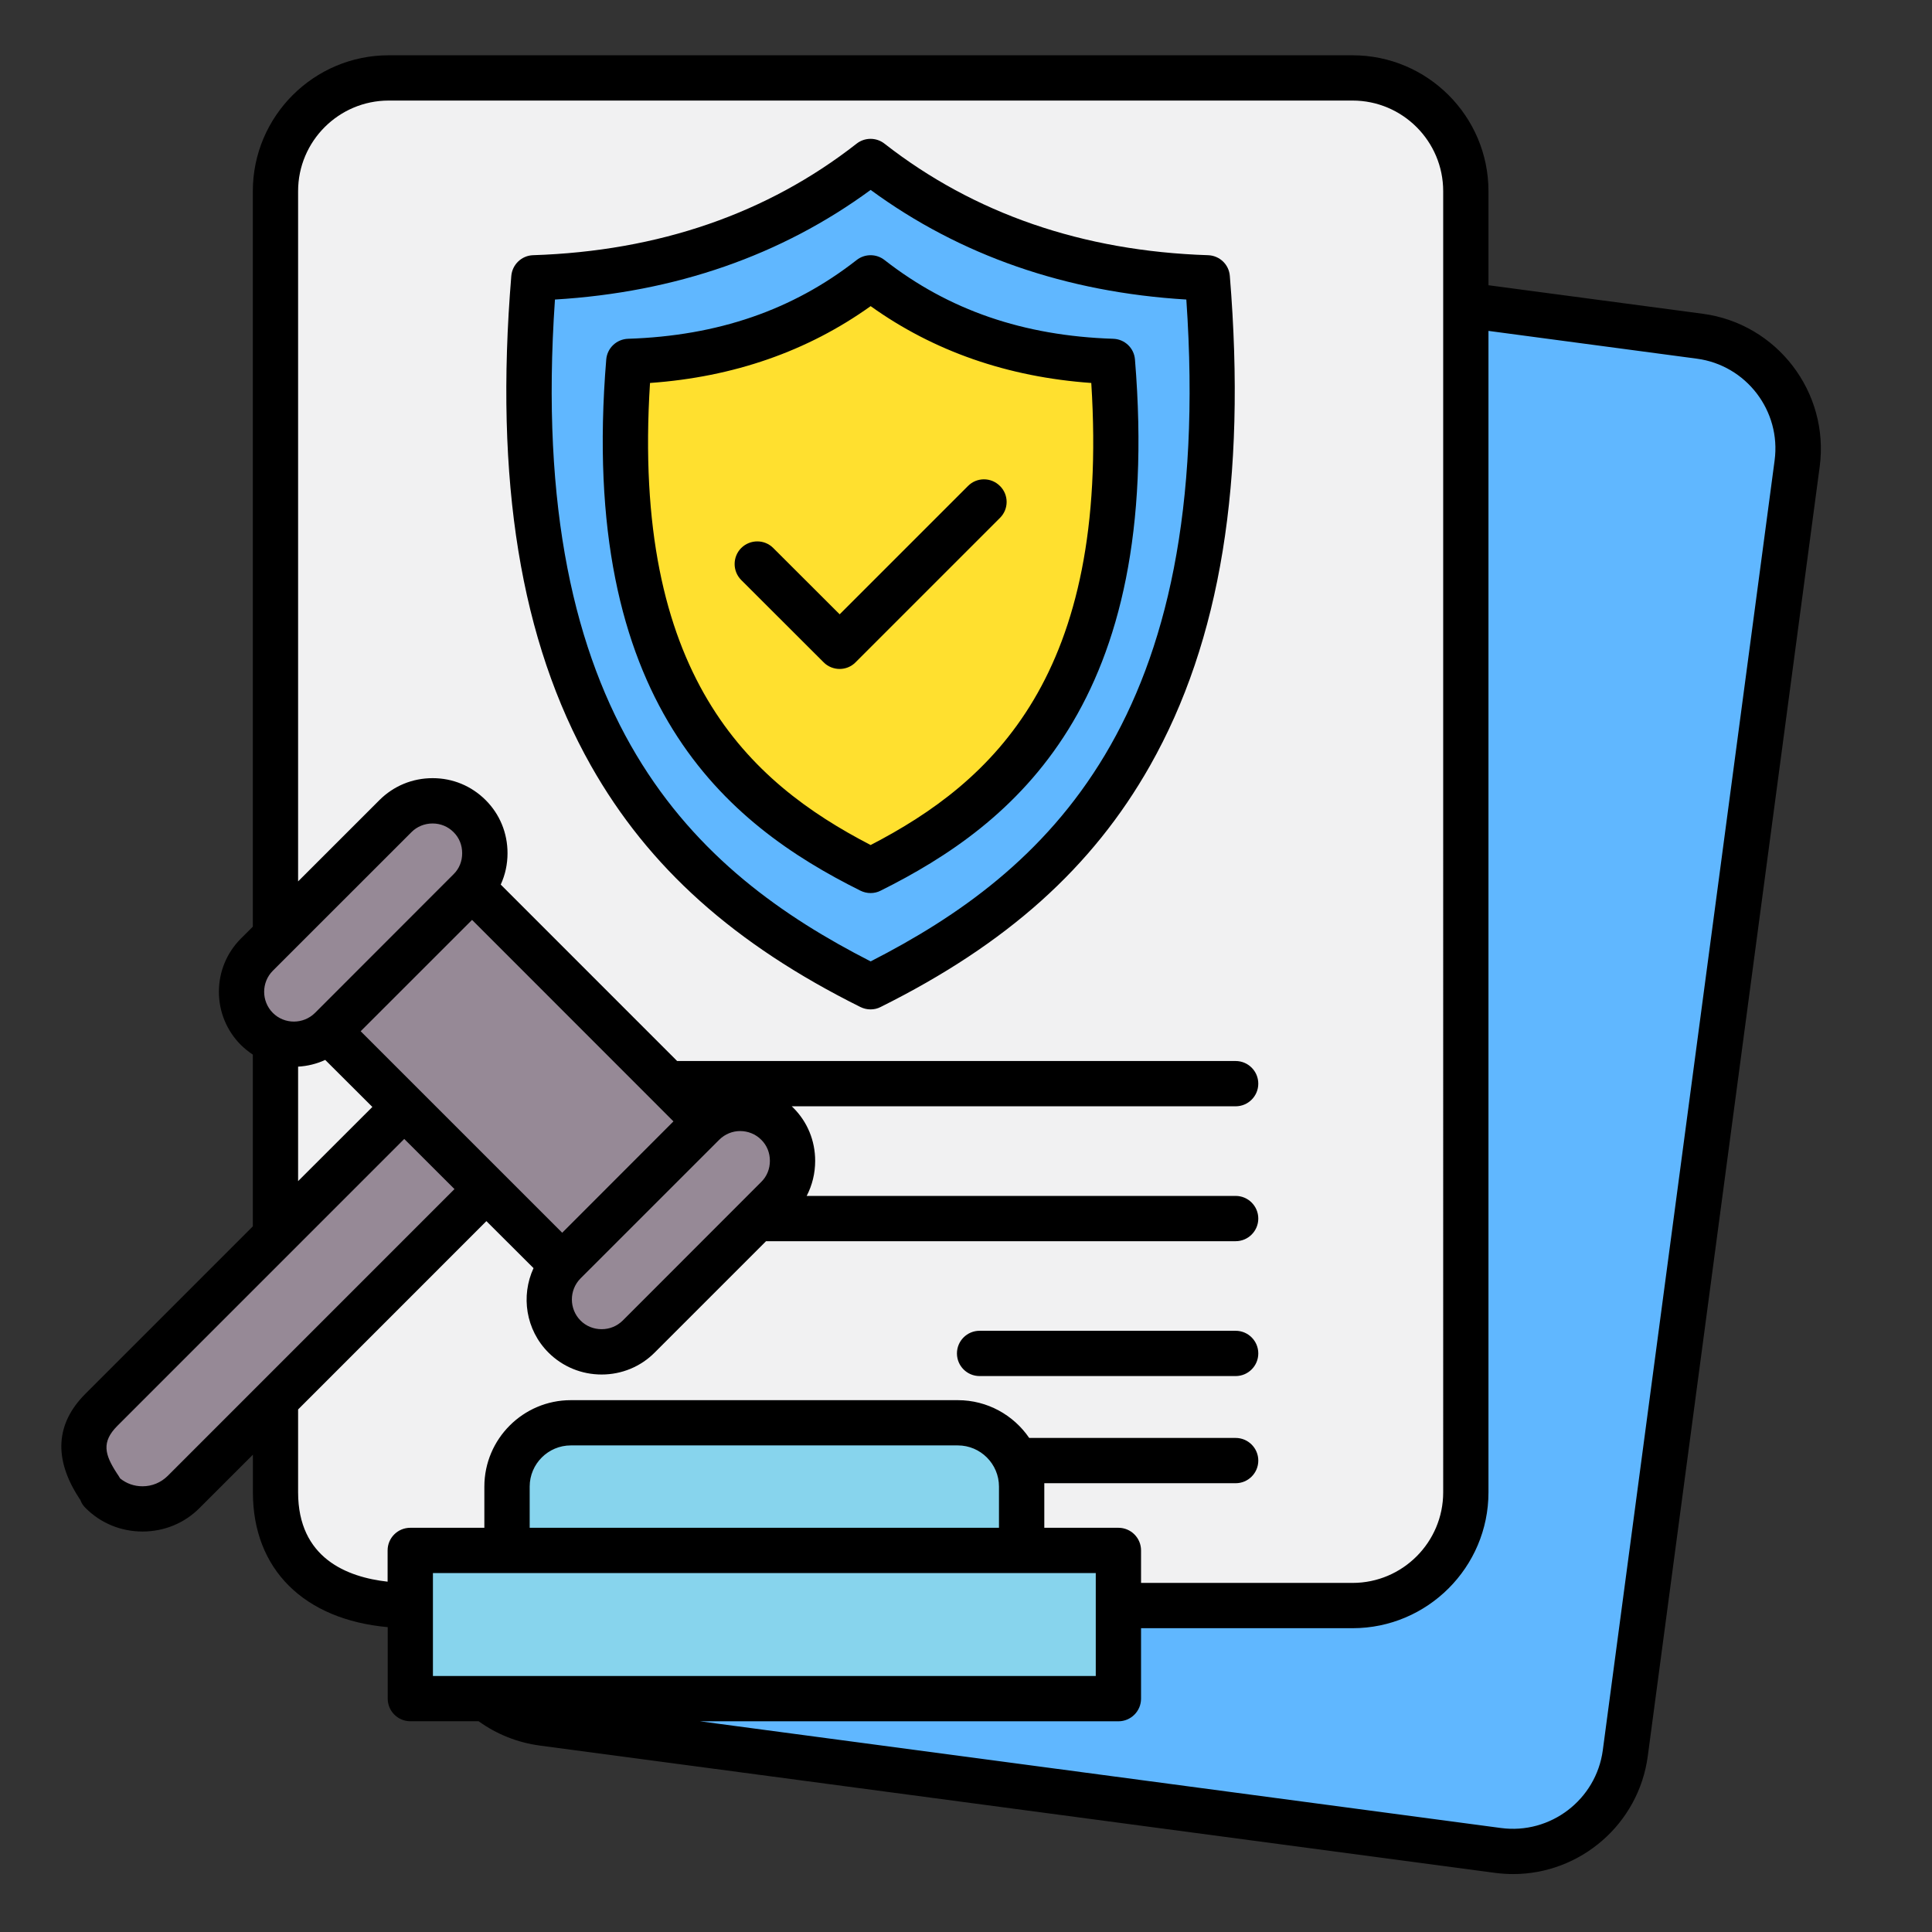 <?xml version="1.0" encoding="UTF-8"?>
<svg id="Layer_1" data-name="Layer 1" xmlns="http://www.w3.org/2000/svg" viewBox="0 0 512 512">
  <rect x="0" y="0" width="512" height="512" fill="#333333" stroke="none"/>
  <defs>
    <style>
      .cls-1 {
        fill: #968996;
      }

      .cls-1, .cls-2, .cls-3, .cls-4, .cls-5 {
        fill-rule: evenodd;
      }

      .cls-2 {
        fill: #60b7ff;
      }

      .cls-6 {
        fill: #ffe02f;
      }

      .cls-3 {
        fill: #87d4ed;
      }

      .cls-4 {
        fill: #f1f1f2;
      }
    </style>
  </defs>
  <path class="cls-4" d="M208.04,295.62c-.15-.14-.3-.27-.44-.42l-4.55-5.02h124.41c1.65,0,3-1.34,3-3s-1.35-3-3-3h-149.26l-49.11-49.12.87-1.9c1.02-2.22,1.52-4.62,1.52-7.06,0-4.52-1.72-8.75-4.92-11.94-3.19-3.19-7.41-4.93-11.93-4.93s-8.76,1.73-11.97,4.93l-26.68,26.67V50.66c0-14.89,12.12-27.01,27.01-27.01h255.44c14.89,0,27.01,12.12,27.01,27.01v344.81c0,14.89-12.12,27.01-27.01,27.01h-59.06v-11.61c0-1.66-1.34-3-3-3h-22.64v-17.81h53.73c1.66,0,3-1.35,3-3s-1.35-3-3-3h-56.3l-.89-1.31c-3.71-5.44-9.84-8.7-16.43-8.7h-102.57c-10.97,0-19.91,8.94-19.91,19.91v13.91h-22.64c-1.66,0-3,1.34-3,3v11.63l-3.33-.37c-15.47-1.71-26.39-10.01-26.39-26.66v-23.21l52.89-52.91,16.1,16.06-.88,1.9c-2.95,6.4-1.65,14,3.36,19,3.21,3.2,7.43,4.93,11.97,4.93s8.75-1.75,11.93-4.93l30.4-30.4h125.69c1.65,0,3-1.34,3-3s-1.35-3-3-3h-118.62l2.28-4.38c1.27-2.45,1.91-5.15,1.91-7.9,0-4.52-1.72-8.75-4.92-11.95l-.07-.06Z"/>
  <path class="cls-2" d="M391.46,84.26l58.6,7.82c14.75,1.97,25.16,15.59,23.2,30.34l-45.53,341.79c-1.96,14.74-15.63,25.16-30.36,23.2l-215.07-28.65.37-5.6h113.71c1.65,0,3-1.35,3-3v-21.67h59.06c18.19,0,33.01-14.82,33.01-33.01V84.26h0Z"/>
  <path class="cls-1" d="M46.52,393.29c-2.37,2.32-5.45,3.6-8.76,3.6-2.86,0-5.58-.95-7.81-2.75l-.47-.38-.29-.54c-.2-.38-.49-.76-.73-1.13-3.88-5.97-4.95-10.87.52-16.34l78.15-78.16,17.56,17.53-78.17,78.17Z"/>
  <path class="cls-4" d="M317.39,79.17c1.65,23.85,1.23,48.44-3.35,71.96-3.46,17.75-9.34,34.91-18.64,50.48-15.33,25.65-37.06,42.43-63.3,55.84l-1.37.7-1.37-.7c-26.24-13.41-47.97-30.19-63.3-55.84-9.3-15.56-15.18-32.73-18.64-50.48-4.59-23.53-5-48.11-3.35-71.96l.18-2.63,2.63-.16c29.88-1.8,57.86-10.72,82.07-28.48l1.77-1.3,1.77,1.3c24.21,17.76,52.19,26.67,82.07,28.48l2.63.16.2,2.63Z"/>
  <path class="cls-2" d="M322.96,73.39c-.12-1.53-1.38-2.71-2.9-2.75-32.09-1.04-62.09-10.33-87.5-30.2-1.08-.85-2.61-.85-3.69,0-25.39,19.89-55.41,29.16-87.5,30.2-1.51.05-2.74,1.25-2.86,2.76-3.55,43-.96,89.67,20.73,128.04,16.4,29.01,40.65,48.07,70.14,62.75.43.22.88.31,1.36.31.45,0,.92-.12,1.32-.31,29.51-14.69,53.71-33.73,70.14-62.75,21.7-38.37,24.28-85.06,20.76-128.05h0Z"/>
  <path class="cls-1" d="M175.71,290.18l7,7-33.72,33.76-57.66-57.65,33.77-33.75,50.61,50.63h0Z"/>
  <path class="cls-1" d="M188.47,299.93c2.04-2.04,4.78-3.19,7.67-3.19s5.7,1.13,7.71,3.19c2.07,2.03,3.17,4.79,3.17,7.7s-1.1,5.67-3.17,7.71l-36.72,36.75c-2.07,2.03-4.79,3.15-7.7,3.15s-5.67-1.12-7.72-3.18c-4.22-4.25-4.23-11.16,0-15.4l36.75-36.73Z"/>
  <path class="cls-4" d="M76,320.24v-40.41l2.83-.16c2.12-.12,4.17-.62,6.1-1.51l1.89-.87,16.1,16.05-26.92,26.9Z"/>
  <path class="cls-1" d="M85.61,270.54c-4.25,4.25-11.19,4.26-15.44,0-4.22-4.25-4.23-11.16.01-15.4l36.75-36.74c2.05-2.05,4.82-3.17,7.72-3.17s5.63,1.14,7.67,3.17c2.07,2.06,3.17,4.8,3.17,7.71s-1.1,5.68-3.18,7.71l-36.7,36.72Z"/>
  <path class="cls-4" d="M229.35,226.6c-18.43-9.54-33.64-21.5-44.38-39.57-6.52-10.96-10.67-23.02-13.13-35.5-3.25-16.42-3.63-33.57-2.57-50.23l.17-2.62,2.61-.19c20.65-1.47,40.03-7.71,56.94-19.81l1.75-1.25,1.75,1.25c16.9,12.1,36.25,18.34,56.94,19.81l2.61.19.17,2.62c1.06,16.67.68,33.81-2.57,50.23-2.47,12.48-6.62,24.54-13.13,35.5-10.75,18.07-25.95,30.03-44.38,39.57l-1.38.71-1.4-.71Z"/>
  <path class="cls-6" d="M297.81,95.52c-.13-1.53-1.38-2.7-2.91-2.75-23.14-.75-43.98-7.15-62.34-21.5-1.08-.85-2.61-.85-3.69,0-18.32,14.35-39.2,20.75-62.31,21.51-1.53.05-2.78,1.22-2.91,2.75-1.56,18.93-1.37,38.52,2.34,57.2,2.74,13.76,7.43,27.03,14.84,38.99,11.9,19.22,28.58,31.7,48.53,41.63.43.21.88.31,1.36.31.44,0,.92-.12,1.32-.31,19.95-9.94,36.64-22.42,48.55-41.64,7.42-11.96,12.11-25.22,14.86-38.99,3.73-18.68,3.91-38.27,2.36-57.2h0Z"/>
  <path class="cls-3" d="M111.73,413.88h181.66v33.28H111.73v-33.28Z"/>
  <path class="cls-3" d="M137.37,407.88v-13.91c0-7.66,6.24-13.91,13.9-13.91h102.57c7.66,0,13.9,6.25,13.9,13.91v13.91h-130.37Z"/>
  <path class="cls-5" d="M253.6,358.67c0-3.31,2.69-6,6-6h67.86c3.31,0,6,2.69,6,6s-2.69,6-6,6h-67.86c-3.31,0-6-2.68-6-6ZM264.99,128.78c2.37,2.34,2.37,6.14,0,8.48l-38.26,38.26c-1.14,1.17-2.69,1.76-4.21,1.76s-3.1-.59-4.25-1.76l-21.84-21.81c-2.33-2.34-2.33-6.14,0-8.48,2.37-2.34,6.17-2.34,8.49,0l17.6,17.57,34.01-34.01c2.33-2.35,6.13-2.35,8.46,0h0ZM230.73,223.94c32.26-16.69,63.41-45,58.47-122.45-22.17-1.58-41.77-8.41-58.47-20.36-16.7,11.95-36.34,18.79-58.47,20.36-4.94,77.45,26.21,105.75,58.47,122.45h0ZM295,89.78c-23.8-.78-43.61-7.6-60.59-20.87-2.16-1.7-5.23-1.7-7.39,0-16.95,13.27-36.8,20.09-60.56,20.87-3.06.1-5.55,2.46-5.8,5.5-7.51,91.29,32.05,123.17,67.37,140.76.86.42,1.76.63,2.69.63s1.84-.21,2.65-.63c35.32-17.59,74.93-49.48,67.41-140.76-.23-3.04-2.72-5.41-5.78-5.5ZM230.73,254.78c46.3-23.67,91.38-63.75,83.66-175.4-31.89-1.92-59.98-11.68-83.66-29.05-23.68,17.37-51.77,27.13-83.66,29.05-7.72,111.65,37.36,151.73,83.66,175.4ZM320.15,67.63c-33.2-1.07-62.02-11.02-85.75-29.56-2.16-1.7-5.23-1.7-7.39,0-23.68,18.54-52.51,28.49-85.75,29.56-3.02.1-5.51,2.47-5.76,5.51-4.49,54.29,2.45,96.73,21.11,129.77,15.27,26.99,37.97,47.31,71.41,63.96.86.42,1.76.63,2.69.63s1.84-.21,2.65-.63c33.48-16.66,56.14-36.98,71.41-63.96,18.7-33.03,25.6-75.48,21.15-129.77-.22-3.04-2.71-5.41-5.77-5.51ZM470.29,122.02c1.76-13.12-7.51-25.23-20.62-26.97l-55.21-7.36v307.79c0,19.85-16.17,36.01-36.01,36.01h-56.06v18.67c0,3.31-2.69,6-6,6h-110.9l212.28,28.28c13.11,1.75,25.23-7.5,26.99-20.62l45.53-341.8ZM114.73,416.88h175.66v27.28H114.73v-27.28ZM264.74,393.96v10.91h-124.37v-10.91c0-6.01,4.9-10.91,10.9-10.91h102.57c6,0,10.9,4.9,10.9,10.91ZM102.72,410.88c0-3.32,2.69-6,6-6h19.64v-10.91c0-12.63,10.29-22.91,22.91-22.91h102.57c7.84,0,14.78,3.97,18.91,10.01h54.71c3.31,0,6,2.69,6,6s-2.69,6-6,6h-50.71v11.81h19.64c3.31,0,6,2.68,6,6v8.61h56.06c13.23,0,24.01-10.77,24.01-24.01V50.66c0-13.24-10.78-24.01-24.01-24.01H103.01c-13.23,0-24.01,10.77-24.01,24.01v182.92l21.56-21.55c3.76-3.75,8.74-5.81,14.09-5.81s10.29,2.06,14.05,5.81c3.76,3.75,5.8,8.74,5.8,14.07,0,2.93-.61,5.74-1.8,8.32l46.75,46.76h148.01c3.31,0,6,2.69,6,6s-2.69,6-6,6h-117.64c.12.14.29.25.41.39,3.76,3.75,5.8,8.74,5.8,14.07,0,3.3-.78,6.46-2.25,9.29h113.68c3.31,0,6,2.69,6,6s-2.69,6-6,6h-124.45l-29.52,29.52c-3.72,3.74-8.74,5.81-14.05,5.81s-10.33-2.06-14.09-5.81c-6.04-6.04-7.35-15.03-3.96-22.38l-12.49-12.46-49.9,49.91v21.96c0,17.44,12.98,22.49,23.72,23.68v-8.28ZM44.42,391.15c-1.8,1.76-4.12,2.73-6.66,2.73-2.21,0-4.25-.73-5.92-2.08-.24-.46-.57-.9-.86-1.35-3.27-5.01-4.12-8.33.12-12.58l76.03-76.04,13.31,13.29-76.02,76.03ZM79,282.67c2.49-.14,4.9-.73,7.19-1.78l12.49,12.46-19.68,19.66v-30.34ZM120.2,231.68l-36.71,36.74c-3.1,3.08-8.13,3.08-11.19,0s-3.06-8.09,0-11.16l36.75-36.74c1.47-1.48,3.47-2.29,5.59-2.29s4.08.81,5.55,2.29c1.51,1.48,2.29,3.46,2.29,5.58.01,2.12-.77,4.1-2.28,5.58ZM172.71,291.41h0s5.76,5.77,5.76,5.77l-29.48,29.51-53.41-53.4,29.52-29.51,47.61,47.63ZM201.74,313.22l-36.71,36.74c-1.51,1.48-3.47,2.29-5.59,2.29s-4.12-.81-5.59-2.29c-3.06-3.08-3.06-8.09,0-11.17l36.75-36.74c1.55-1.54,3.55-2.31,5.55-2.31s4.08.77,5.59,2.31c1.51,1.48,2.29,3.46,2.29,5.58s-.78,4.11-2.29,5.59h0ZM451.26,83.15l-56.8-7.56v-24.93c0-19.86-16.17-36.01-36.01-36.01H103.01c-19.84,0-36.01,16.15-36.01,36.01v194.92l-3.19,3.18c-3.72,3.75-5.8,8.75-5.8,14.07s2.08,10.32,5.8,14.07c1.02.99,2.08,1.85,3.19,2.58v45.52l-44.38,44.38c-7.88,7.9-8.45,17.19-1.67,27.61.12.18.2.33.33.47.29.81.74,1.55,1.39,2.17,4,4.03,9.39,6.24,15.11,6.24s11.11-2.21,15.11-6.24l14.13-14.12v9.96c0,20.43,13.56,33.73,35.73,35.74v18.94c0,3.31,2.69,6,6,6h18.09c4.78,3.44,10.33,5.66,16.21,6.44l253.16,33.74c1.63.21,3.23.32,4.78.32,17.76,0,33.28-13.18,35.69-31.26l45.57-341.79c2.57-19.67-11.31-37.82-30.99-40.45h0Z"/>
</svg>